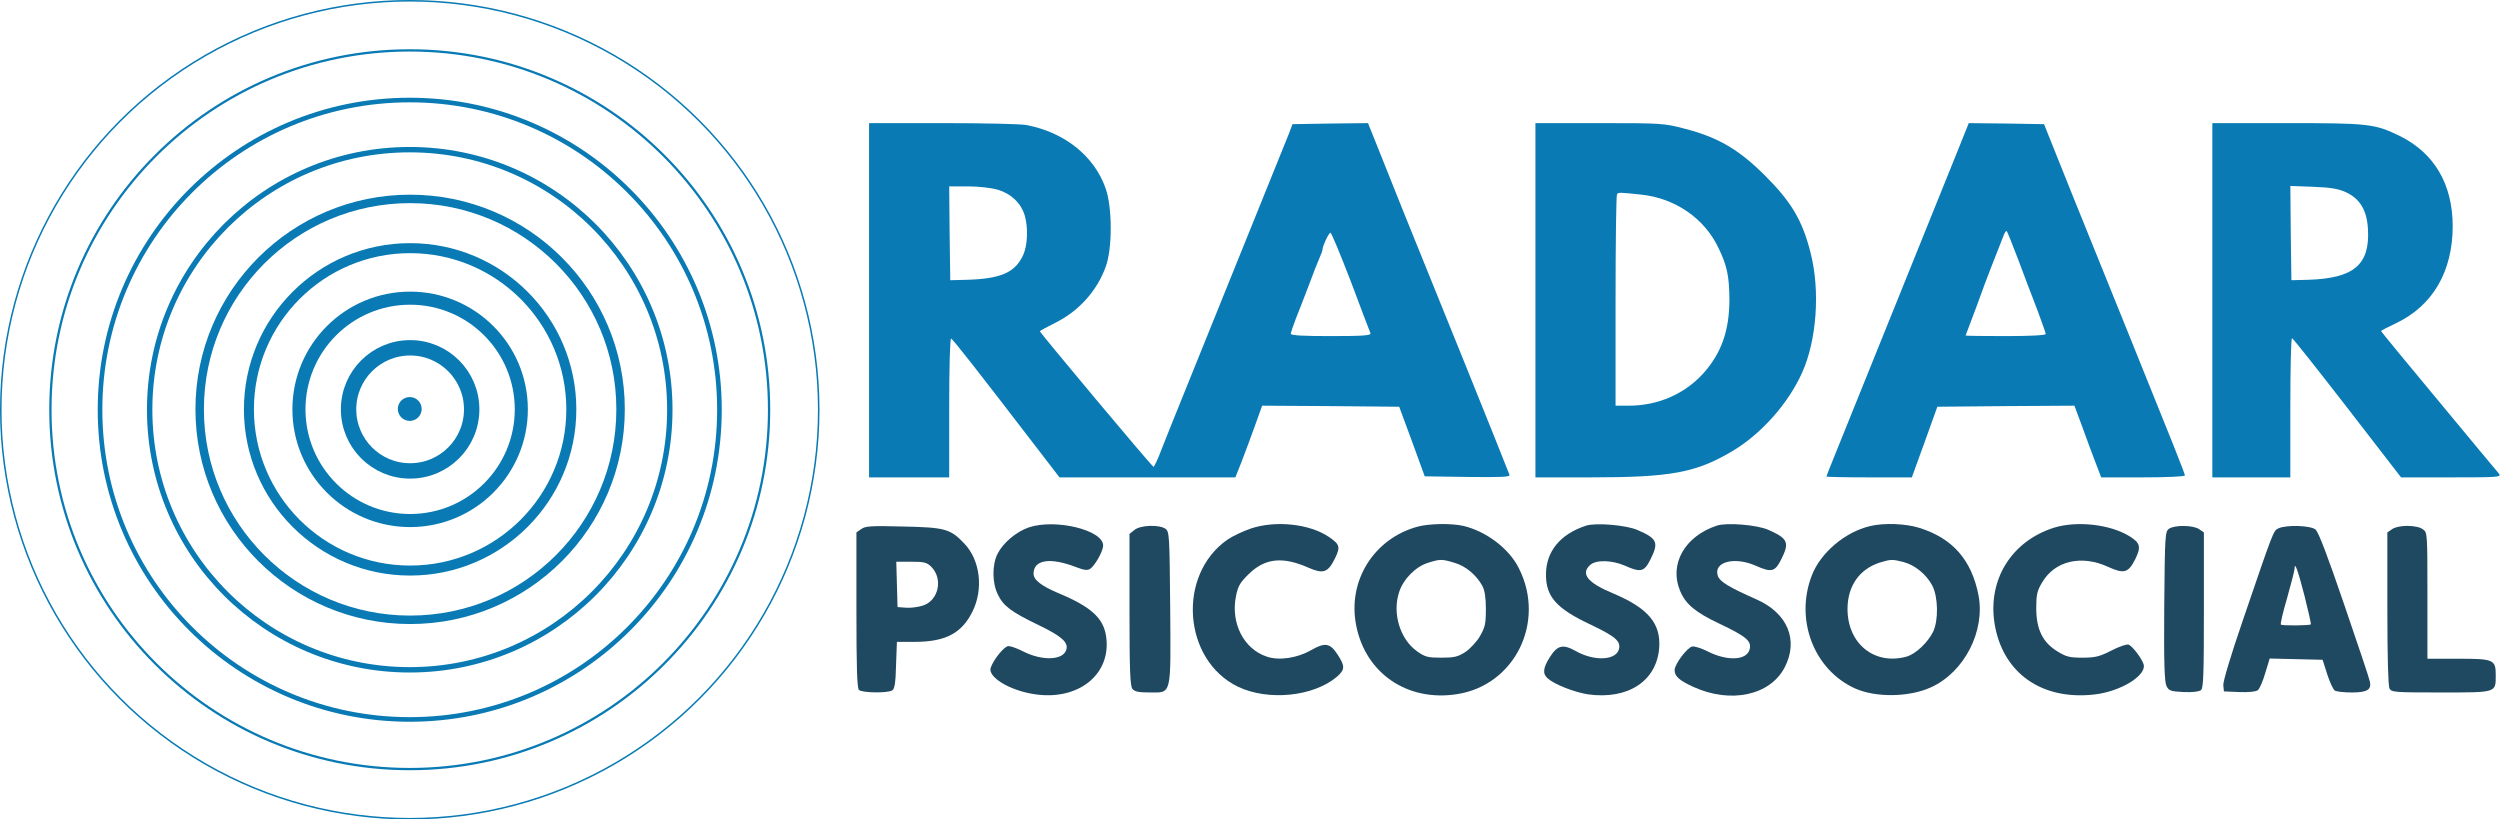 <svg width="3249" height="1065" viewBox="0 0 3249 1065" fill="none" xmlns="http://www.w3.org/2000/svg">
<path d="M1129.44 390.201V620.403H1181.51H1233.58V529.692C1233.58 475.157 1234.68 439.53 1236.05 440.078C1238.51 440.9 1268.39 478.993 1347.86 582.584L1376.91 620.403H1491.19H1605.47L1613.96 599.027C1618.35 587.517 1626.29 566.415 1631.23 552.438L1640.27 527.226L1729.34 527.774L1818.4 528.596L1835.12 573.814L1851.56 619.032L1907.47 619.855C1951.59 620.403 1962.83 619.855 1961.73 617.114C1953.51 595.464 1869.1 386.365 1822.79 272.36C1809.09 238.378 1793.46 199.189 1787.98 185.213L1777.84 160L1728.79 160.548L1679.73 161.37L1675.08 173.702C1669.87 186.857 1568.47 437.886 1537.23 514.894C1526.81 540.38 1514.48 571.622 1509.55 583.954C1504.89 596.56 1499.96 606.7 1499.14 606.7C1497.22 606.7 1351.42 432.405 1351.42 430.487C1351.42 429.938 1360.47 425.006 1371.43 419.525C1401.85 404.452 1425.42 378.417 1436.93 346.902C1445.7 323.333 1445.7 269.894 1436.93 244.955C1422.13 202.752 1383.76 172.058 1333.88 162.466C1326.48 161.096 1277.43 160 1225.09 160H1129.44V390.201ZM1296.89 246.6C1314.15 251.806 1326.76 263.865 1331.69 279.76C1336.35 295.654 1335.53 318.674 1329.77 331.281C1319.36 354.027 1301.27 362.248 1256.88 363.619L1234.95 364.167L1234.13 303.054L1233.58 242.215H1257.7C1271.95 242.215 1288.12 244.133 1296.89 246.6ZM1755.65 366.085C1768.8 401.163 1780.31 431.583 1781.13 433.227C1781.95 435.968 1770.72 436.79 1729.88 436.79C1694.26 436.79 1677.54 435.968 1677.54 433.775C1677.54 432.131 1680.56 423.361 1684.12 414.044C1687.96 404.726 1695.35 385.268 1700.84 371.018C1706.04 356.767 1712.35 340.872 1714.54 335.94C1716.73 331.007 1718.65 326.074 1718.65 324.704C1718.65 320.045 1726.87 302.506 1729.06 302.506C1730.43 302.506 1742.22 331.281 1755.65 366.085Z" fill="#097AB4"/>
<path d="M1995.44 390.201V620.403H2066.97C2171.65 620.403 2203.99 614.374 2251.13 586.421C2288.67 564.223 2323.75 524.759 2341.84 484.748C2361.02 442.545 2365.68 377.869 2353.07 328.814C2342.66 286.885 2328.13 262.494 2294.15 228.512C2259.9 194.256 2232.77 178.361 2188.92 167.125C2162.88 160.274 2159.32 160 2078.75 160H1995.44V390.201ZM2132.74 252.903C2177.13 257.562 2215.23 283.87 2233.31 322.237C2244.55 345.257 2247.29 359.234 2247.56 388.831C2247.56 429.664 2237.15 458.988 2213.58 485.296C2189.19 512.153 2154.66 527.226 2116.84 527.226H2099.58V390.749C2099.58 315.66 2100.4 253.177 2101.5 252.355C2103.69 249.888 2103.96 249.888 2132.74 252.903Z" fill="#097AB4"/>
<path d="M2542.99 198.915C2519.97 255.917 2442.41 448.026 2383.49 594.094C2378.01 607.522 2373.63 618.758 2373.63 619.306C2373.63 619.855 2398.56 620.403 2429.26 620.403H2484.62L2501.33 574.362L2517.78 528.596L2606.84 527.774L2695.91 527.226L2706.32 555.179C2711.8 570.8 2719.75 591.627 2723.59 601.767L2730.71 620.403H2785.25C2815.12 620.403 2839.51 619.306 2839.51 617.936C2839.51 615.47 2823.89 576.281 2764.15 428.568C2707.42 288.529 2666.04 186.035 2661.38 173.702L2656.45 161.37L2607.66 160.548L2558.61 160L2542.99 198.915ZM2622.74 337.036C2629.86 356.493 2641.1 385.542 2647.4 401.985C2653.43 418.154 2658.64 432.679 2658.64 434.049C2658.64 435.693 2639.18 436.79 2606.57 436.79C2578.07 436.79 2554.5 436.516 2554.5 435.968C2554.5 435.693 2558.34 425.554 2562.99 413.496C2567.65 401.437 2572.31 388.557 2573.68 384.72C2575.87 377.595 2599.44 316.756 2604.1 305.52C2605.47 301.957 2607.39 299.491 2607.94 300.313C2608.76 301.135 2615.34 317.578 2622.74 337.036Z" fill="#097AB4"/>
<path d="M2875.14 390.201V620.403H2925.84H2976.53V529.966C2976.53 480.089 2977.36 439.53 2978.73 439.53C2979.82 439.53 3012.16 480.364 3050.53 529.966L3120.41 620.403H3185.91C3247.84 620.403 3251.13 620.129 3247.57 615.47C3245.38 613.003 3210.02 570.526 3169.19 521.197C3128.08 471.868 3094.38 430.761 3094.38 430.213C3094.38 429.664 3103.42 425.006 3114.38 419.799C3161.79 397.053 3187.55 352.657 3187.55 293.462C3187.28 238.926 3163.44 198.641 3118.22 176.443C3085.88 160.822 3077.93 160 2971.88 160H2875.14V390.201ZM3048.34 249.614C3066.97 258.11 3076.01 273.182 3077.38 297.573C3080.13 343.887 3059.3 361.7 2999.83 363.619L2977.9 364.167L2977.08 302.78L2976.53 241.667L3005.86 242.763C3028.33 243.585 3038.47 245.229 3048.34 249.614Z" fill="#097AB4"/>
<path d="M1337.17 685.352C1321 690.833 1303.74 705.358 1296.61 719.334C1289.21 733.585 1289.21 757.427 1296.89 772.774C1304.01 787.573 1314.15 795.246 1350.05 812.511C1379.65 826.762 1388.97 834.983 1385.68 844.575C1381.57 858.277 1354.16 859.1 1329.5 846.493C1322.1 842.657 1313.6 839.642 1310.59 839.642C1305.38 839.642 1291.68 856.359 1287.57 867.595C1283.18 879.653 1311.69 897.192 1344.02 902.125C1401.57 911.169 1444.87 876.091 1437.47 826.762C1433.91 803.193 1418.02 788.669 1376.09 771.13C1352.79 761.264 1343.2 753.591 1343.2 745.369C1343.48 727.282 1364.85 723.993 1398.83 737.148C1408.7 740.984 1413.08 741.532 1416.65 739.34C1422.95 735.229 1433.64 716.32 1433.64 708.921C1433.64 688.915 1371.98 673.842 1337.17 685.352Z" fill="#1F4861"/>
<path d="M1625.2 686.997C1615.06 690.559 1601.63 696.862 1595.33 701.247C1529.28 747.013 1537.23 858.003 1609.03 892.534C1648.22 911.169 1706.59 905.414 1737.28 879.653C1747.97 870.336 1748.25 865.951 1738.65 851.152C1728.51 835.531 1722.21 834.435 1703.58 845.123C1685.76 855.263 1662.19 858.825 1646.3 853.344C1616.43 843.479 1599.16 809.771 1606.29 774.692C1609.03 761.264 1611.77 756.879 1622.73 746.191C1643.83 725.364 1666.85 722.897 1700.29 737.696C1719.74 746.191 1725.77 744.273 1734.82 725.912C1742.22 710.839 1741.39 707.55 1726.87 697.685C1701.66 680.693 1657.54 676.035 1625.2 686.997Z" fill="#1F4861"/>
<path d="M1841.97 684.53C1785.24 700.151 1750.99 755.235 1762.5 812.785C1774.55 874.994 1829.09 912.265 1893.49 902.125C1968.58 890.615 2009.14 808.4 1974.06 738.792C1961.46 713.031 1931.58 690.559 1901.71 683.434C1885.82 679.871 1857.04 680.419 1841.97 684.53ZM1890.2 731.392C1904.73 735.503 1918.7 747.287 1926.38 761.264C1929.67 767.293 1931.04 776.611 1931.04 791.683C1931.04 810.867 1929.94 815.251 1923.36 826.762C1919.25 833.887 1910.48 843.205 1904.45 847.315C1894.59 853.618 1890.2 854.715 1873.21 854.715C1855.67 854.715 1852.11 853.892 1841.7 846.493C1819.5 830.872 1809.08 796.89 1818.4 769.211C1823.88 752.494 1839.78 736.325 1855.95 731.392C1871.57 726.46 1874.03 726.46 1890.2 731.392Z" fill="#1F4861"/>
<path d="M2061.21 683.16C2027.5 694.122 2009.14 716.868 2009.14 746.739C2009.14 775.241 2022.57 790.587 2065.32 810.867C2099.3 827.036 2106.7 833.065 2103.96 843.753C2100.12 858.277 2071.9 859.648 2048.06 846.219C2031.06 836.628 2023.94 838.546 2014.07 854.167C2005.3 868.143 2004.48 875.543 2011.33 881.572C2020.1 889.519 2046.14 899.659 2063.95 902.399C2115.75 909.525 2153.02 885.134 2156.31 841.835C2158.5 810.045 2141.78 790.313 2096.29 771.13C2063.13 757.427 2053.81 745.643 2066.69 734.133C2074.36 727.282 2094.92 727.83 2111.91 735.229C2132.19 744.273 2136.85 743.177 2144.79 727.282C2156.03 705.084 2153.84 699.877 2128.35 688.915C2113.55 682.338 2073.82 679.049 2061.21 683.16Z" fill="#1F4861"/>
<path d="M2231.12 683.16C2189.47 696.862 2168.91 733.311 2183.44 767.841C2190.56 785.106 2203.17 795.794 2235.23 810.867C2269.21 827.036 2276.61 833.065 2273.87 843.753C2270.31 858.277 2245.1 859.648 2219.06 846.493C2211.12 842.382 2202.07 839.642 2199.33 840.19C2192.75 841.286 2176.31 863.21 2176.31 870.884C2176.31 878.831 2182.34 884.312 2200.98 892.807C2249.21 914.731 2300.46 903.769 2319.36 867.321C2337.73 831.969 2323.2 796.89 2282.92 779.077C2246.47 762.908 2235.23 756.057 2232.49 748.384C2226.46 730.296 2253.87 722.897 2281.82 735.229C2302.1 744.273 2306.76 743.177 2314.71 727.282C2325.94 705.084 2323.75 699.877 2298.26 688.641C2283.74 682.064 2243.73 678.775 2231.12 683.16Z" fill="#1F4861"/>
<path d="M2430.35 683.708C2397.74 691.381 2365.68 718.512 2354.44 748.383C2332.52 805.66 2357.46 870.609 2410.9 894.726C2437.75 906.784 2481.33 906.236 2509.83 893.081C2552.85 873.35 2580.26 820.184 2571.22 773.322C2562.17 727.556 2537.51 699.329 2493.93 685.9C2476.39 680.419 2448.44 679.323 2430.35 683.708ZM2473.38 730.296C2488.45 734.133 2503.53 746.465 2511.2 760.99C2518.87 775.788 2519.42 805.934 2512.29 821.006C2505.44 834.983 2489.55 850.056 2477.76 853.344C2436.11 864.854 2401.03 836.627 2401.03 791.409C2401.03 761.812 2416.38 739.614 2442.96 731.118C2457.49 726.734 2459.13 726.734 2473.38 730.296Z" fill="#1F4861"/>
<path d="M2669.05 685.9C2614.24 703.439 2583.27 753.042 2592.04 809.771C2602.18 874.446 2653.43 910.895 2723.04 902.399C2756.75 898.288 2790.18 877.461 2785.8 863.21C2783.33 855.537 2771.27 839.642 2766.34 837.724C2764.15 836.901 2754.01 840.19 2744.14 845.397C2728.52 853.344 2723.04 854.715 2706.32 854.715C2689.6 854.715 2685.22 853.618 2673.71 846.493C2654.53 834.709 2646.31 817.718 2646.31 790.313C2646.31 772.774 2647.4 767.841 2653.98 756.879C2670.42 728.926 2704.68 720.705 2739.48 736.599C2760.58 746.191 2765.79 744.547 2774.83 727.008C2782.78 710.839 2781.69 705.632 2767.43 696.862C2741.95 681.241 2698.92 676.583 2669.05 685.9Z" fill="#1F4861"/>
<path d="M1119.3 687.545L1113 691.929V792.78C1113 867.321 1113.82 894.178 1116.29 896.644C1120.13 900.481 1153.56 901.029 1159.59 897.192C1162.6 895.274 1163.97 887.601 1164.52 864.306L1165.62 834.161H1188.64C1228.37 834.161 1249.75 823.199 1263.73 794.972C1278.53 765.375 1273.87 727.282 1252.49 705.632C1234.95 687.271 1227.55 685.352 1173.29 684.256C1132.18 683.16 1124.51 683.708 1119.3 687.545ZM1210.29 736.599C1225.91 752.22 1219.88 780.447 1199.33 787.025C1193.3 788.943 1183.43 790.313 1177.4 789.765L1166.44 788.943L1165.62 759.346L1164.8 730.022H1184.25C1200.97 730.022 1204.53 730.844 1210.29 736.599Z" fill="#1F4861"/>
<path d="M1474.47 688.641L1467.89 693.848V792.506C1467.89 871.706 1468.72 891.711 1471.73 895.274C1474.47 898.837 1479.95 899.933 1494.2 899.933C1522.98 899.933 1521.61 905.688 1520.79 788.943C1519.96 695.766 1519.69 691.107 1514.76 687.271C1506.53 681.516 1482.14 682.338 1474.47 688.641Z" fill="#1F4861"/>
<path d="M2818.68 687.271C2813.75 691.107 2813.48 695.766 2812.65 788.121C2812.1 862.388 2812.93 886.504 2815.67 891.711C2818.68 897.74 2821.15 898.563 2837.87 899.385C2849.1 899.933 2857.87 898.837 2860.34 896.918C2863.63 894.452 2864.17 876.365 2864.17 792.78V691.929L2858.15 687.819C2850.47 682.338 2826.08 682.064 2818.68 687.271Z" fill="#1F4861"/>
<path d="M2960.91 686.722C2954.34 689.737 2954.34 690.559 2914.6 806.756C2899.25 851.426 2889.11 885.408 2889.39 890.341L2890.21 898.562L2910.21 899.385C2922.82 899.933 2931.86 898.837 2934.33 896.918C2936.52 895.274 2940.91 885.134 2943.92 874.72L2949.68 855.811L2983.93 856.633L3018.46 857.455L3024.49 876.365C3027.78 886.504 3032.17 896.096 3034.36 897.466C3036.55 898.837 3046.42 899.933 3056.28 899.933C3076.29 899.933 3082.32 896.37 3079.85 885.682C3079.3 882.12 3064.23 837.45 3046.69 786.202C3024.49 721.253 3013.26 691.655 3009.15 688.093C3002.57 682.886 2971.33 681.79 2960.91 686.722ZM2994.9 774.144C2999.83 793.876 3003.67 810.593 3003.12 811.415C3001.47 813.059 2965.57 813.333 2964.2 811.689C2963.38 810.867 2966.94 795.246 2972.42 776.885C2977.63 758.249 2982.02 741.258 2982.02 739.066C2982.02 729.2 2986.13 740.162 2994.9 774.144Z" fill="#1F4861"/>
<path d="M3108.63 687.819L3102.6 691.929V790.587C3102.6 853.344 3103.69 891.163 3105.34 894.726C3108.08 899.659 3111.91 899.933 3172.21 899.933C3245.1 899.933 3243.46 900.481 3243.46 877.461C3243.46 857.181 3240.99 856.085 3193.86 856.085H3154.67V774.144C3154.67 692.203 3154.67 691.929 3148.64 687.819C3145.07 685.078 3136.85 683.434 3128.63 683.434C3120.41 683.434 3112.19 685.078 3108.63 687.819Z" fill="#1F4861"/>
<circle cx="532.5" cy="531.5" r="15.5" fill="#097AB4"/>
<circle cx="533" cy="532" r="80" stroke="#097AB4" stroke-width="20"/>
<circle cx="533" cy="532" r="144.5" stroke="#097AB4" stroke-width="17"/>
<circle cx="533" cy="532" r="209.5" stroke="#097AB4" stroke-width="13"/>
<circle cx="533" cy="532" r="273.5" stroke="#097AB4" stroke-width="11"/>
<circle cx="532.5" cy="532.5" r="338" stroke="#097AB4" stroke-width="7"/>
<circle cx="532.5" cy="532.5" r="402.5" stroke="#097AB4" stroke-width="6"/>
<circle cx="532.5" cy="532.5" r="467" stroke="#097AB4" stroke-width="3"/>
<circle cx="532.5" cy="532.5" r="531.5" stroke="#097AB4" stroke-width="2"/>
</svg>
